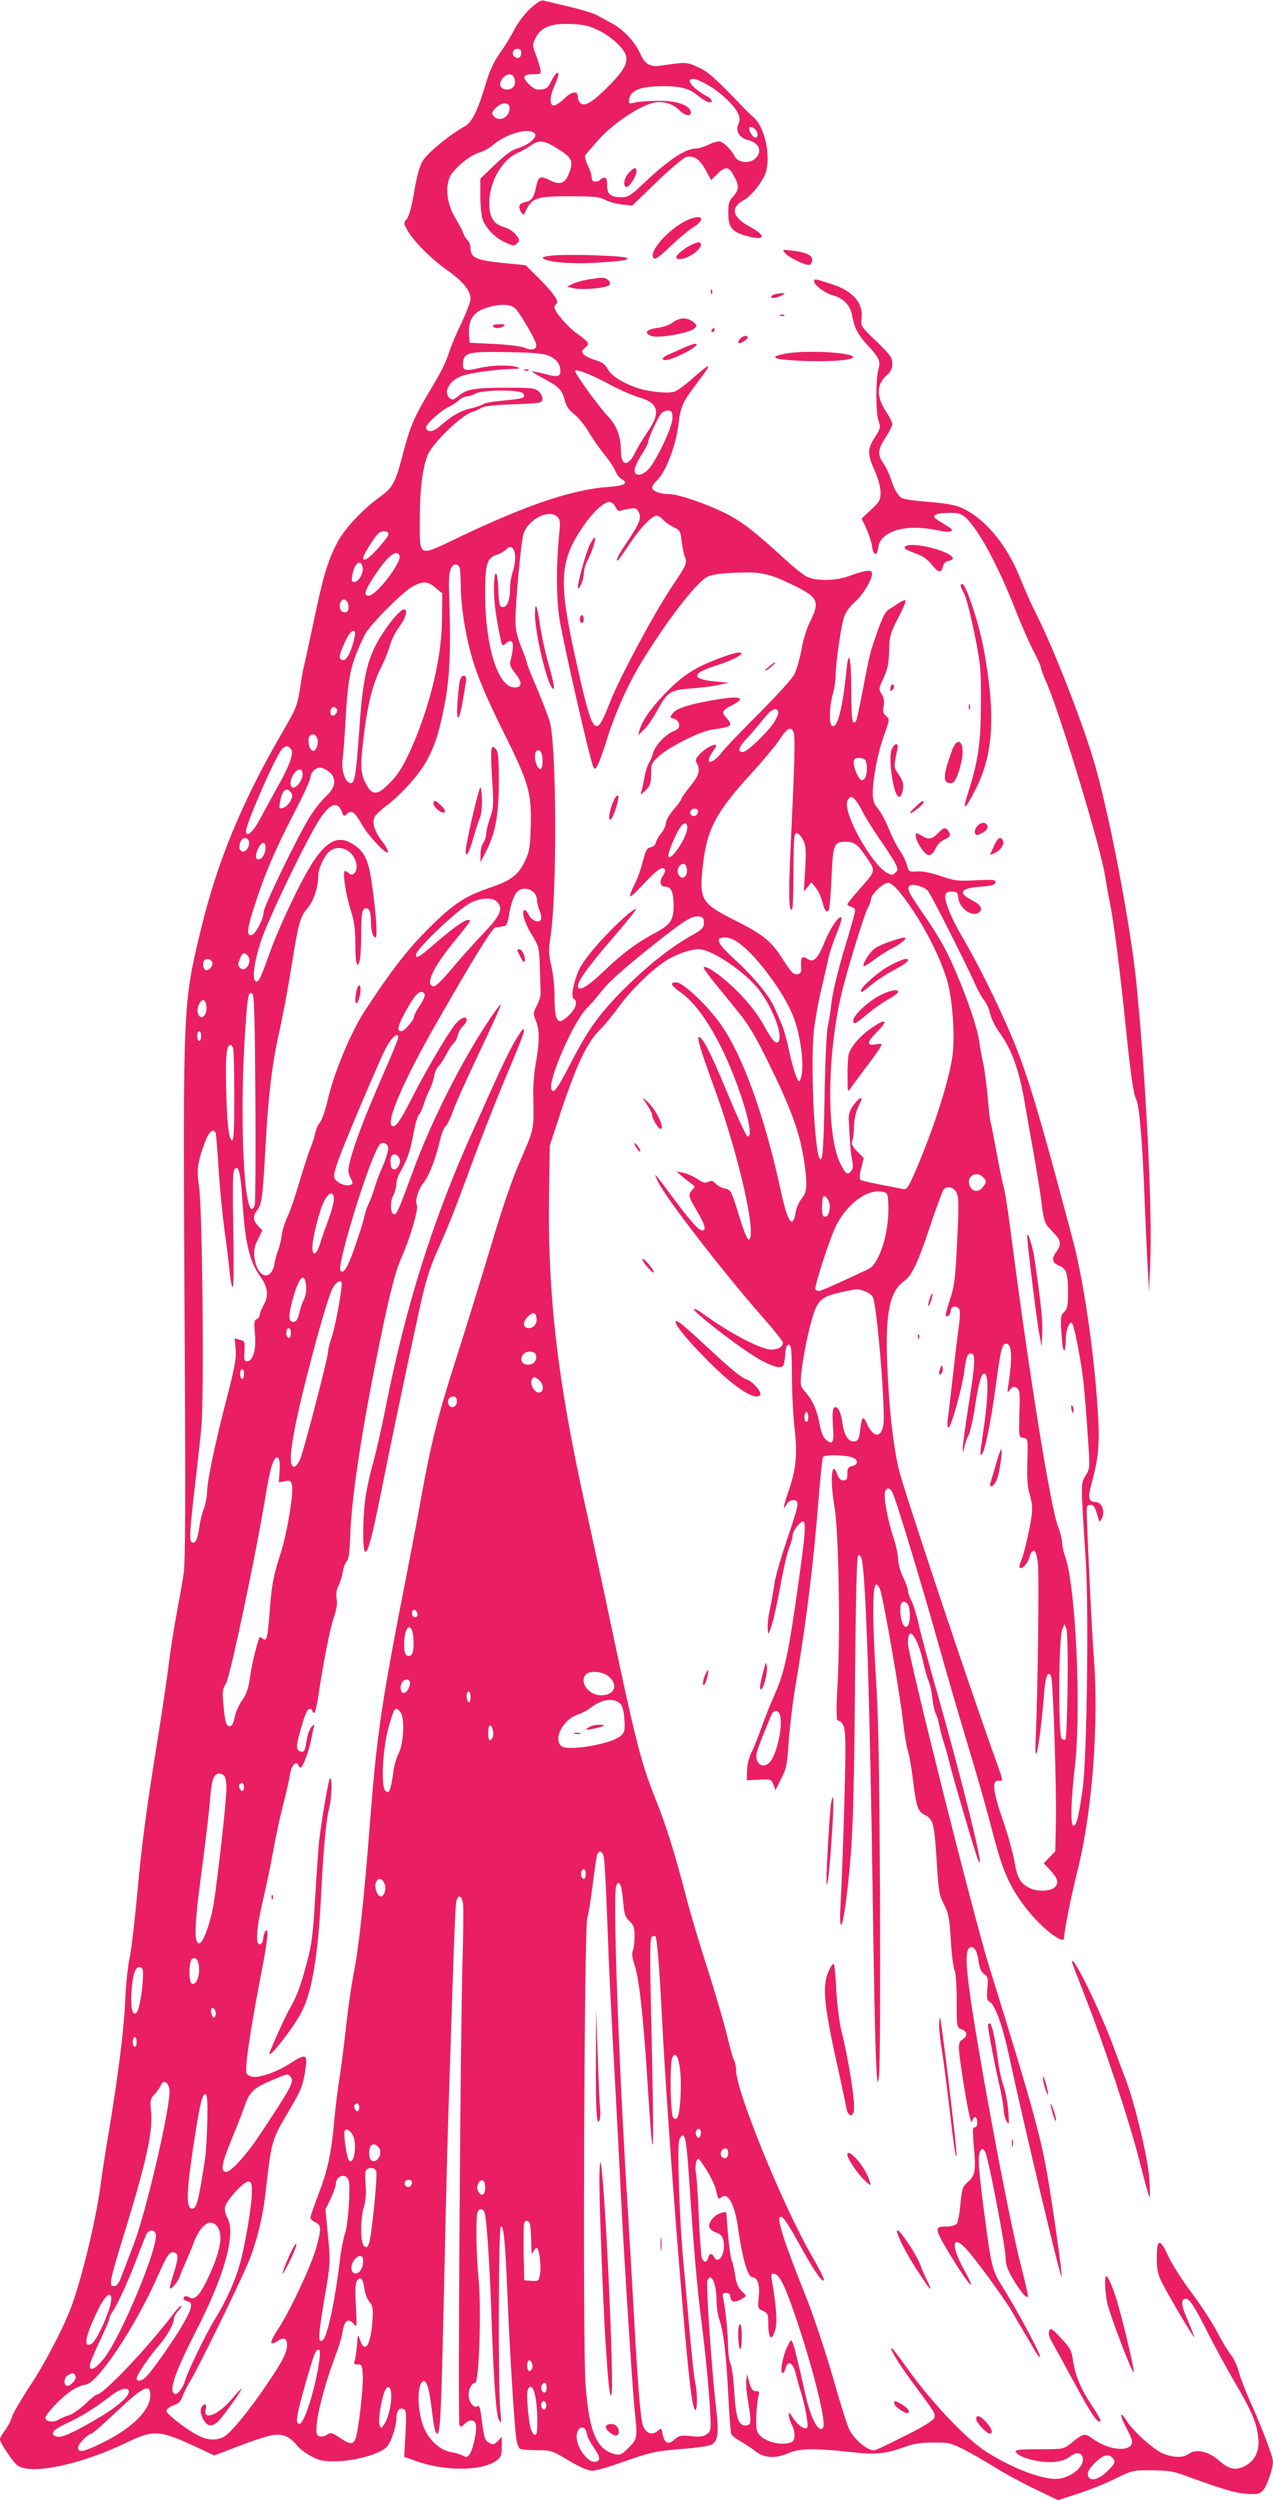 <?xml version="1.0" standalone="no"?>
<!DOCTYPE svg PUBLIC "-//W3C//DTD SVG 20010904//EN"
 "http://www.w3.org/TR/2001/REC-SVG-20010904/DTD/svg10.dtd">
<svg version="1.0" xmlns="http://www.w3.org/2000/svg"
 width="652pt" height="1280pt" viewBox="0 0 652 1280"
 preserveAspectRatio="xMidYMid meet">
<g transform="translate(0,1280) scale(0.1,-0.1)"
fill="#e91e63" stroke="none">
<path d="M2713 12753 c-28 -26 -63 -73 -78 -103 -15 -30 -48 -84 -73 -120 -33
-46 -54 -91 -74 -159 -41 -138 -71 -198 -109 -219 -74 -40 -190 -135 -214
-176 -17 -28 -31 -80 -44 -160 -13 -76 -27 -126 -38 -138 -16 -18 -16 -21 2
-54 30 -56 123 -150 205 -207 81 -58 120 -105 120 -147 0 -14 -20 -67 -43
-116 -24 -49 -52 -114 -62 -144 -22 -69 -43 -110 -115 -230 -72 -122 -91 -168
-129 -314 -37 -140 -50 -163 -116 -211 -86 -61 -182 -163 -218 -234 -49 -94
-71 -167 -122 -411 -25 -118 -48 -222 -51 -232 -2 -9 -11 -57 -18 -106 -13
-85 -19 -100 -97 -234 -201 -347 -326 -650 -409 -993 -93 -383 -93 -378 -85
-1936 6 -988 5 -1313 -5 -1370 -6 -41 -22 -130 -35 -199 -13 -69 -31 -183 -40
-255 -8 -71 -42 -296 -75 -500 -40 -250 -68 -464 -85 -660 -15 -159 -33 -319
-42 -355 -8 -36 -19 -135 -22 -220 -7 -152 -38 -391 -86 -680 -14 -80 -32
-197 -40 -260 -25 -180 -89 -447 -144 -605 -39 -111 -139 -303 -220 -425 -44
-67 -85 -137 -90 -155 -5 -19 -21 -49 -35 -68 -14 -19 -26 -39 -26 -46 0 -19
66 -117 91 -135 71 -49 327 6 562 120 132 64 167 62 348 -23 l97 -45 120 46
c161 61 203 70 246 52 18 -7 42 -27 54 -43 11 -16 44 -42 72 -57 43 -24 64
-28 123 -28 78 0 179 22 238 53 30 15 41 29 58 74 12 31 21 70 21 88 0 42 13
62 36 53 15 -6 16 -18 11 -126 l-7 -119 53 -19 c147 -55 342 -56 419 -1 24 18
28 27 28 72 l0 51 -20 -22 c-17 -17 -25 -20 -40 -12 -27 15 -29 20 -42 115 -8
67 -13 83 -23 75 -17 -14 -45 23 -45 58 0 31 17 62 34 62 20 0 32 386 17 534
-12 118 -15 315 -5 340 9 23 31 19 37 -6 10 -37 25 -270 32 -468 12 -367 25
-562 40 -589 13 -24 14 -18 7 54 -11 126 -9 929 3 935 15 8 23 -77 35 -375 12
-289 36 -669 46 -723 4 -18 11 -36 18 -40 6 -4 45 -7 86 -7 73 0 78 -2 163
-53 57 -34 99 -52 120 -52 18 0 77 16 132 36 171 60 184 63 324 75 82 6 145
16 158 24 32 21 36 61 19 202 -21 184 -51 616 -43 636 18 48 47 -15 47 -103 0
-32 7 -76 15 -99 21 -59 34 -171 45 -382 5 -102 12 -192 15 -201 3 -8 25 -25
48 -38 23 -13 58 -36 78 -52 45 -34 103 -37 168 -8 53 24 133 26 311 6 137
-15 182 -11 285 26 44 16 83 22 145 22 78 1 90 -2 156 -35 39 -20 109 -60 155
-89 46 -29 139 -80 206 -112 l122 -59 98 32 c54 17 140 51 191 76 92 45 95 46
191 45 71 0 112 -6 151 -20 220 -80 271 -95 331 -100 57 -4 69 -2 87 16 20 20
52 112 52 149 0 24 -57 174 -114 301 -26 57 -53 128 -61 158 -8 31 -26 69 -39
85 -14 17 -46 69 -71 117 -24 48 -84 139 -131 202 -48 63 -102 148 -120 188
-43 94 -59 92 -59 -9 0 -61 5 -84 28 -129 35 -69 160 -280 164 -277 1 2 -14
40 -33 86 -36 82 -38 111 -9 111 19 0 48 -47 120 -191 32 -63 91 -171 132
-241 84 -143 109 -203 117 -274 8 -65 -11 -113 -53 -141 -50 -34 -93 -30 -139
12 -61 55 -126 70 -166 40 -27 -21 -83 -18 -134 5 -48 22 -152 116 -183 167
-36 58 -35 26 2 -42 27 -52 32 -68 23 -82 -23 -38 -123 -23 -195 29 -44 32
-48 31 -113 -21 -39 -31 -39 -31 -163 -31 -95 0 -124 -3 -121 -12 7 -19 51
-38 115 -49 70 -11 129 -3 162 22 31 25 58 24 66 -2 15 -47 -67 -113 -141
-111 -80 1 -227 59 -351 138 -107 68 -285 257 -412 436 -34 48 -66 90 -72 94
-21 13 32 -76 103 -172 117 -157 120 -162 113 -184 -4 -12 -54 -44 -143 -88
-75 -38 -147 -73 -160 -77 -30 -9 -104 50 -132 105 -10 20 -49 143 -85 271
-38 131 -97 309 -135 405 -118 294 -156 414 -131 414 14 0 39 -39 111 -169 64
-115 109 -178 110 -152 0 7 -29 64 -65 126 -148 257 -385 840 -385 945 0 17
-5 41 -11 52 -6 11 -21 66 -34 122 -13 55 -57 207 -98 336 -42 129 -92 298
-112 375 -58 225 -104 371 -156 500 -78 196 -103 296 -239 940 -32 154 -89
414 -125 577 -139 630 -190 1065 -183 1568 l4 265 41 125 c94 288 149 405 223
475 17 17 58 67 91 112 62 85 161 182 238 233 48 32 127 60 170 60 67 0 245
-121 312 -213 78 -105 128 -256 88 -265 -12 -2 -31 23 -65 85 -35 62 -74 113
-134 174 -75 76 -163 139 -176 126 -3 -3 23 -39 58 -82 35 -42 91 -112 125
-154 44 -53 86 -124 142 -238 128 -260 168 -373 191 -528 16 -113 13 -150 -14
-182 -13 -15 -27 -47 -31 -70 -14 -89 -41 -52 -74 102 -85 395 -204 722 -321
876 -70 94 -184 199 -215 199 -37 0 -31 -14 25 -54 105 -75 221 -276 305 -526
45 -134 57 -216 33 -208 -7 3 -52 100 -100 216 -85 206 -129 292 -148 292 -12
0 8 -67 82 -270 123 -339 216 -752 173 -767 -6 -2 -26 45 -44 104 -47 152 -46
150 -79 158 -17 3 -38 15 -47 25 -14 15 -22 17 -37 9 -16 -8 -28 -5 -59 16
-22 14 -54 28 -72 31 l-32 6 27 -24 c15 -13 37 -30 49 -38 20 -15 20 -17 5
-32 -23 -24 -21 -34 24 -109 41 -70 49 -99 27 -99 -18 0 -62 49 -152 170 -97
131 -103 137 -72 74 43 -85 322 -446 518 -671 66 -74 119 -140 119 -147 0 -22
-24 -36 -60 -36 -53 0 -218 87 -353 186 -20 15 -40 25 -43 21 -8 -8 181 -158
289 -228 86 -57 150 -81 167 -63 5 5 10 32 12 59 2 36 7 50 18 50 13 0 15 -24
16 -155 0 -85 6 -205 13 -267 16 -136 9 -213 -29 -324 -28 -81 -33 -112 -10
-70 12 23 46 28 53 9 5 -17 -3 -45 -61 -218 -27 -80 -52 -170 -56 -200 -4 -30
-14 -87 -22 -126 -9 -39 -14 -87 -12 -105 3 -33 4 -33 21 21 10 30 29 120 44
200 14 80 34 167 44 193 11 26 19 56 19 67 0 10 11 32 24 47 49 56 50 27 6
-288 -51 -363 -71 -459 -122 -574 -22 -49 -53 -127 -69 -173 -16 -45 -38 -101
-50 -124 -13 -25 -22 -63 -23 -93 l-1 -50 62 3 c61 3 63 3 74 -25 l11 -28 29
58 c27 52 31 73 39 198 6 77 23 217 40 312 50 294 89 614 114 939 8 104 18
192 21 198 7 11 91 12 140 1 39 -8 46 -38 11 -47 -22 -5 -26 -12 -26 -40 0
-28 -4 -34 -21 -34 -13 0 -23 10 -30 30 -30 83 -39 -26 -15 -165 21 -117 30
-626 17 -880 -8 -146 -8 -211 -1 -213 34 -12 40 -34 40 -156 0 -130 -15 -605
-25 -791 -8 -147 9 -129 29 30 32 254 39 412 45 1074 4 495 9 685 17 688 7 2
14 -6 17 -19 22 -87 42 -709 57 -1743 5 -385 13 -758 17 -830 6 -121 7 -126
15 -75 5 30 7 444 5 920 -3 671 -8 923 -21 1126 -18 284 -18 465 1 471 6 2 16
-11 22 -29 18 -59 101 -534 115 -665 8 -71 20 -141 26 -158 6 -16 18 -82 26
-147 17 -141 24 -163 63 -182 42 -22 47 -45 60 -259 8 -130 12 -153 36 -198
23 -44 28 -69 35 -184 4 -73 13 -142 19 -153 6 -12 11 -76 11 -157 0 -135 0
-136 25 -145 30 -11 32 -35 5 -52 -24 -15 -24 -33 -5 -159 27 -184 49 -285 54
-261 8 32 26 28 26 -5 0 -17 -5 -27 -13 -25 -10 2 -11 -16 -6 -80 8 -92 8 -89
6 -136 -2 -23 -11 -42 -33 -62 -29 -26 -32 -35 -40 -115 -4 -47 -13 -93 -19
-101 -7 -7 -29 -14 -49 -14 -69 0 -68 -6 22 -156 94 -153 136 -195 63 -62 -66
121 -60 180 11 105 45 -47 199 -258 237 -324 18 -32 48 -83 67 -114 19 -32 42
-72 52 -89 10 -18 20 -30 24 -27 7 7 -128 258 -195 362 -48 76 -56 104 -87
345 -29 216 -36 294 -30 328 7 39 26 38 37 -4 24 -84 98 -476 98 -518 0 -40 8
-63 39 -116 38 -64 67 -98 76 -89 2 3 -16 83 -41 179 -46 184 -143 682 -219
1132 -62 372 -69 478 -30 478 19 0 31 -25 38 -78 4 -30 13 -49 27 -59 20 -14
22 -22 17 -74 -4 -51 -3 -60 16 -72 25 -16 65 -131 96 -277 64 -301 261 -1133
268 -1127 4 5 -26 230 -62 457 -40 248 -78 388 -310 1135 -78 251 -415 1592
-415 1652 0 23 4 45 10 48 16 10 48 -55 66 -135 8 -41 22 -88 29 -105 8 -16
17 -57 20 -90 4 -33 12 -69 18 -80 6 -11 14 -38 18 -60 4 -22 14 -60 22 -85 9
-25 22 -74 31 -110 19 -79 130 -455 144 -490 46 -110 -64 343 -196 810 -50
173 -98 351 -107 395 -10 44 -26 97 -36 117 -11 21 -19 45 -19 55 0 10 -11 41
-25 68 -13 28 -25 68 -25 91 0 22 -11 73 -24 112 -29 84 -52 212 -43 235 9 23
24 21 38 -5 17 -32 139 -434 229 -753 43 -154 115 -401 160 -550 45 -148 102
-349 126 -445 49 -189 85 -271 169 -380 77 -100 195 -192 195 -152 0 34 38
222 70 350 74 295 109 753 82 1087 -9 121 -30 536 -36 740 -1 34 2 40 19 40
18 0 23 -9 42 -75 4 -13 5 -13 13 0 24 37 5 90 -31 90 -34 0 -38 22 -19 92 38
139 44 207 31 396 -20 296 -72 649 -126 852 -174 657 -237 866 -319 1056 -70
164 -169 363 -246 494 -57 95 -92 183 -88 214 2 16 10 21 33 21 26 0 30 -4 33
-32 6 -57 77 -104 109 -72 17 17 4 38 -38 59 -75 39 -61 63 44 70 56 4 72 9
75 21 3 15 -8 16 -100 12 -94 -5 -110 -3 -181 22 -50 17 -93 25 -120 23 -40
-3 -42 -2 -52 33 -5 20 -22 54 -37 75 -15 21 -40 71 -56 111 -16 40 -41 86
-56 103 -20 25 -26 42 -26 79 0 75 27 212 59 299 28 78 28 80 9 96 -15 13 -17
24 -12 51 4 25 1 43 -10 60 -16 25 -16 29 9 83 21 45 27 74 29 139 1 75 5 88
45 167 25 47 42 88 39 92 -4 3 -19 -3 -35 -14 -15 -10 -38 -25 -51 -33 -22
-13 -40 -55 -87 -198 -9 -25 -28 -116 -44 -203 -17 -87 -32 -162 -36 -168 -19
-31 -25 4 -25 155 0 164 -13 221 -24 108 -21 -205 -47 -306 -75 -289 -16 10
-13 102 4 160 8 27 15 72 15 100 0 57 24 227 41 290 8 28 26 55 60 86 48 45
96 131 83 151 -8 13 -40 7 -114 -20 -67 -25 -168 -27 -215 -5 -18 8 -68 48
-112 88 -152 140 -225 197 -304 236 -99 50 -245 100 -292 100 -46 0 -87 16
-87 33 0 8 9 22 21 33 48 43 102 183 115 299 9 82 23 111 95 205 34 44 60 82
57 85 -3 3 -38 -24 -78 -60 -40 -36 -84 -68 -97 -71 -41 -11 -144 2 -205 25
-73 28 -118 59 -138 95 -11 21 -29 33 -61 42 -26 8 -52 21 -60 30 -11 14 -10
19 8 34 25 20 22 26 -39 70 -50 35 -118 114 -118 136 0 7 5 16 10 19 16 10
-17 57 -91 131 l-67 66 -121 12 c-133 14 -161 27 -161 76 0 15 -7 33 -15 40
-8 6 -17 22 -21 33 -3 12 -22 47 -41 79 -42 69 -54 152 -30 210 18 42 102 113
153 127 19 5 49 22 67 37 72 61 188 93 216 60 16 -19 -35 -61 -90 -76 -27 -8
-62 -33 -114 -83 l-75 -72 0 -86 c0 -47 5 -101 11 -120 16 -47 65 -98 118
-121 40 -18 45 -19 59 -4 15 14 14 18 -5 43 -11 16 -37 33 -59 39 -57 16 -79
52 -78 128 1 104 64 215 141 251 21 9 55 28 75 42 43 29 67 25 149 -28 58 -37
66 -58 44 -115 -21 -55 -47 -64 -103 -35 -46 23 -55 18 -67 -39 -11 -53 -22
-68 -55 -75 -19 -4 -30 -13 -30 -23 0 -22 20 -50 26 -37 36 83 54 90 234 90
122 0 150 -3 179 -18 18 -10 57 -21 86 -24 l53 -6 125 121 c69 67 138 124 152
128 38 10 69 -11 100 -68 l27 -50 32 31 c42 41 58 39 84 -8 28 -50 28 -74 -3
-107 -21 -22 -25 -37 -25 -83 0 -72 17 -96 82 -116 106 -31 121 -6 27 45 -88
47 -100 98 -30 135 31 16 79 71 105 122 39 77 10 243 -52 300 -21 19 -44 41
-52 50 -151 157 -183 186 -235 209 -59 27 -60 27 -196 7 -49 -7 -77 10 -99 60
-26 60 -84 123 -142 155 -27 15 -64 35 -83 45 -18 10 -82 29 -141 43 -60 14
-118 28 -130 31 -14 3 -34 -9 -71 -44z m352 -108 c66 -32 131 -92 141 -130 10
-39 -12 -78 -87 -154 -81 -82 -123 -108 -145 -90 -8 6 -14 20 -14 31 0 35 -30
32 -69 -6 -20 -20 -45 -36 -54 -36 -24 0 -22 46 3 101 11 24 20 50 20 57 0 22
-19 3 -38 -36 -14 -30 -23 -38 -50 -40 -25 -3 -39 3 -63 27 -37 37 -31 51 23
51 39 0 40 1 35 28 -3 15 -13 48 -23 74 -17 44 -18 48 -1 83 26 55 81 77 183
72 64 -3 93 -9 139 -32z m-395 -114 c0 -26 -17 -36 -35 -21 -18 15 -8 40 16
40 12 0 19 -7 19 -19z m-34 -136 c8 -33 -12 -57 -45 -53 -32 4 -39 32 -15 59
24 27 52 24 60 -6z m994 -33 c60 -34 135 -106 150 -143 10 -23 10 -36 1 -56
-15 -33 7 -70 47 -79 60 -15 79 -57 41 -95 -28 -28 -89 -23 -105 9 -15 31 -53
70 -75 77 -10 3 -36 -3 -58 -15 -22 -11 -51 -20 -63 -20 -58 -1 -139 -54 -275
-182 -61 -58 -77 -68 -108 -68 -57 0 -75 14 -75 60 0 28 -4 40 -14 40 -8 0
-18 -4 -21 -10 -3 -5 -15 -10 -26 -10 -13 0 -19 7 -19 23 0 12 -9 40 -20 61
-10 22 -16 44 -13 50 4 6 36 44 72 84 71 80 214 175 283 187 46 9 98 -8 128
-40 28 -29 63 -34 58 -7 -6 34 -75 57 -168 56 -47 -1 -100 -4 -118 -9 -31 -7
-33 -6 -30 15 6 44 51 65 147 68 99 4 158 -8 198 -42 42 -34 71 -48 78 -36 3
6 -8 18 -26 28 -51 27 -93 67 -85 81 9 15 37 7 96 -27z m-1020 -116 c0 -45
-50 -72 -78 -44 -17 17 -15 24 10 48 31 29 68 27 68 -4z m1258 -108 c17 -17
15 -49 -2 -42 -20 8 -39 54 -23 54 7 0 18 -5 25 -12z m-1229 -917 c23 -23 96
-147 106 -179 9 -30 -18 -40 -59 -22 -17 7 -87 16 -156 19 l-125 6 -3 45 c-4
70 22 111 83 132 68 23 130 23 154 -1z m173 -243 c38 -17 58 -43 58 -77 0 -30
-14 -33 -79 -16 -83 21 -84 19 -12 -20 84 -45 100 -61 113 -112 7 -31 21 -52
49 -74 22 -17 55 -58 74 -91 20 -33 56 -85 82 -117 25 -31 50 -68 55 -84 6
-15 19 -32 29 -38 42 -22 21 -36 -65 -42 -184 -13 -419 -92 -770 -260 -207
-99 -196 -103 -196 89 0 158 14 272 42 337 26 60 170 200 225 217 21 7 44 18
52 24 8 6 75 13 160 16 138 5 146 6 149 26 2 11 -7 29 -19 40 -19 17 -36 19
-163 19 -165 0 -205 -7 -246 -41 -25 -21 -33 -24 -45 -14 -40 33 1 100 73 119
52 15 172 30 242 32 43 1 49 3 30 9 -41 13 -131 11 -199 -5 -72 -17 -84 -12
-79 31 5 49 32 55 228 51 132 -2 184 -7 212 -19z m323 -153 c44 -23 105 -50
136 -59 103 -29 115 -77 45 -178 -24 -35 -51 -81 -61 -101 -37 -79 -75 -76
-75 6 0 72 -21 127 -65 174 -51 54 -175 225 -169 235 7 10 92 -24 189 -77z
m-456 -39 c18 -22 -1 -28 -101 -37 -49 -4 -94 -12 -101 -17 -7 -6 -35 -16 -62
-22 -55 -12 -102 -39 -157 -88 -37 -33 -67 -39 -76 -14 -5 16 65 82 115 108
21 10 46 27 56 37 10 9 26 17 36 17 10 0 32 7 47 15 40 20 226 21 243 1z m765
-129 c-1 -43 -77 -205 -118 -254 -34 -40 -76 -46 -76 -10 0 12 16 47 35 77 19
30 35 60 35 67 0 19 49 125 67 146 9 10 26 17 37 15 17 -2 21 -10 20 -41z
m-292 -452 c6 -14 17 -24 24 -21 7 3 28 8 47 11 30 6 37 3 47 -15 17 -31 8
-56 -55 -150 -50 -75 -63 -100 -51 -100 2 0 29 38 60 84 56 84 115 146 140
146 7 0 21 -9 32 -21 10 -12 35 -29 54 -38 32 -15 36 -21 41 -71 4 -30 11 -66
16 -80 14 -34 11 -39 -73 -165 -90 -136 -262 -458 -310 -581 -76 -196 -86
-182 -179 236 -85 388 -79 488 43 667 48 70 105 123 133 123 11 0 24 -11 31
-25z m-297 -52 c13 -12 15 -28 11 -67 -17 -156 -18 -345 -1 -451 18 -120 159
-736 174 -762 7 -14 11 -12 24 13 8 16 25 63 38 104 42 141 107 289 174 402
130 217 289 424 348 455 22 11 68 18 149 21 129 5 170 -4 303 -70 115 -57 124
-80 75 -179 -18 -35 -37 -95 -45 -145 -9 -47 -25 -104 -36 -126 -12 -23 -92
-111 -178 -197 -86 -86 -174 -177 -194 -203 -53 -67 -94 -64 -46 4 12 16 19
31 16 34 -8 8 -60 -21 -85 -49 -19 -21 -22 -29 -13 -45 19 -36 12 -61 -34
-118 -25 -30 -45 -59 -45 -64 0 -5 -18 -30 -40 -55 -22 -26 -40 -57 -40 -70 0
-13 -11 -36 -24 -52 -13 -15 -25 -37 -27 -48 -3 -11 -14 -21 -26 -23 -17 -3
-25 -14 -33 -45 -20 -75 -32 -111 -57 -159 -13 -27 -19 -48 -15 -48 5 0 31 24
58 53 73 78 103 102 116 89 7 -7 5 -18 -7 -36 -20 -31 -14 -56 14 -56 29 0 41
-30 41 -98 0 -72 -16 -96 -92 -137 -98 -52 -172 -108 -265 -197 -85 -82 -133
-109 -133 -75 0 25 59 106 180 246 67 78 120 144 118 146 -9 9 -110 -82 -190
-172 -61 -68 -94 -115 -109 -153 -26 -69 -35 -125 -20 -134 21 -13 11 -48 -23
-82 -61 -61 -76 -40 -76 103 0 41 -7 106 -16 146 -14 61 -15 83 -5 147 35 220
32 987 -4 1108 -9 28 -38 104 -65 168 -28 64 -50 120 -50 126 0 5 -13 43 -30
85 -23 56 -30 91 -30 140 0 92 29 402 41 439 24 76 132 130 174 87z m-865 -87
c0 -16 -84 -112 -111 -127 -31 -16 -24 11 21 79 31 49 45 62 65 62 15 0 25 -6
25 -14z m648 -110 c2 -22 -3 -58 -11 -80 -8 -23 -15 -64 -15 -92 0 -59 -16
-97 -40 -92 -14 3 -17 18 -20 91 -3 106 -22 109 -22 4 0 -70 9 -138 31 -245
10 -51 12 -53 29 -37 38 34 47 2 25 -87 -6 -21 0 -35 25 -67 36 -45 35 -71 -5
-71 -83 0 -149 206 -150 471 0 164 8 192 61 209 18 6 38 18 45 26 22 26 44 12
47 -30z m-592 -1 c13 -33 -119 -205 -157 -205 -28 0 -23 20 22 91 70 109 121
152 135 114z m-188 -64 c4 -27 -23 -71 -44 -71 -13 0 -15 7 -9 38 11 62 46 83
53 33z m496 3 c3 -9 6 -53 6 -98 0 -88 21 -231 50 -336 32 -118 76 -222 178
-427 121 -243 136 -298 130 -472 -3 -104 -7 -124 -32 -175 -33 -67 -70 -95
-174 -130 -132 -45 -189 -83 -313 -206 -113 -112 -198 -222 -334 -431 -70
-109 -155 -314 -186 -449 -12 -52 -30 -104 -39 -115 -10 -11 -21 -36 -25 -55
-4 -19 -15 -55 -26 -80 -10 -25 -34 -101 -55 -170 -20 -69 -47 -149 -61 -178
-14 -29 -27 -72 -30 -95 -2 -23 -11 -58 -18 -77 -7 -19 -16 -50 -19 -69 -17
-97 -91 -73 -103 33 -4 33 0 55 18 90 l23 46 -22 23 c-27 29 -28 52 -3 83 22
28 27 68 41 329 14 254 33 414 69 576 17 74 44 219 61 323 39 244 46 270 86
317 31 38 54 106 54 167 1 38 34 106 61 126 51 35 120 2 134 -66 9 -37 -17
-70 -37 -50 -7 7 -16 12 -21 12 -14 0 3 -117 29 -200 19 -59 24 -98 24 -177 0
-101 11 -134 24 -72 3 17 6 76 6 129 0 105 5 130 25 130 17 0 25 -23 25 -68 0
-48 10 -82 23 -82 12 0 3 125 -19 280 -17 117 -36 157 -92 195 -73 50 -134 25
-206 -84 -62 -93 -173 -326 -227 -476 -45 -127 -56 -148 -70 -139 -19 12 -7
101 28 207 39 117 233 519 301 624 54 81 91 93 113 36 9 -24 11 -25 27 -9 23
20 39 9 77 -58 33 -58 126 -156 132 -139 2 6 -11 32 -31 57 -39 51 -52 96 -37
124 6 11 32 36 58 55 63 46 150 139 191 203 52 82 80 164 109 316 28 146 33
288 23 578 -4 97 7 140 34 140 8 0 17 -7 20 -16z m-124 -103 l35 -29 -1 -128
c-1 -190 -56 -428 -147 -642 -48 -111 -77 -159 -130 -210 -57 -56 -82 -54
-114 7 -27 52 -29 91 -8 257 19 152 45 255 86 335 18 35 38 85 45 111 6 26 28
70 48 97 35 48 47 91 25 91 -16 0 -67 -57 -110 -124 -75 -115 -100 -214 -118
-481 -20 -276 -25 -300 -58 -279 -21 13 -36 77 -28 119 3 17 10 107 15 200 13
228 25 282 98 435 23 47 197 223 247 248 54 28 75 27 115 -7z m-445 -96 c0
-23 -4 -30 -20 -30 -21 0 -31 25 -21 51 11 28 41 12 41 -21z m32 -152 c-13
-67 -39 -123 -58 -123 -12 0 -19 7 -19 18 0 19 35 99 52 119 18 22 31 15 25
-14z m-92 -373 c10 -16 -16 -43 -28 -31 -11 11 -2 41 12 41 5 0 13 -5 16 -10z
m2261 -14 c3 -8 -8 -34 -24 -58 -37 -54 -136 -148 -156 -148 -32 0 -25 22 22
72 26 29 65 74 86 101 39 48 62 58 72 33z m80 -112 c7 -28 3 -175 -17 -589
-11 -236 -9 -328 8 -311 4 3 7 93 7 199 1 164 3 192 16 192 8 0 23 -16 33 -35
15 -30 16 -51 11 -150 l-7 -115 20 24 19 24 22 -28 c13 -16 27 -48 34 -72 11
-46 22 -60 33 -42 4 5 10 80 14 166 7 171 12 183 74 183 43 0 61 -14 106 -81
47 -71 48 -65 -38 -163 -34 -38 -61 -72 -61 -76 0 -4 9 -10 20 -13 11 -3 20
-12 20 -19 0 -8 -25 -98 -56 -199 -32 -107 -59 -219 -65 -269 -5 -47 -14 -103
-19 -125 -6 -22 -13 -166 -16 -320 -5 -298 -10 -373 -24 -359 -29 29 -50 495
-31 661 7 56 23 148 37 205 14 57 29 126 35 153 5 28 23 82 39 122 17 39 30
80 30 90 -1 32 -58 -46 -86 -119 -33 -82 -56 -108 -84 -90 -32 20 -39 14 -37
-30 2 -38 -1 -43 -20 -46 -19 -3 -32 11 -74 77 -59 93 -100 126 -245 199 -173
87 -184 105 -164 281 21 185 64 268 242 464 66 72 136 156 154 185 37 57 60
66 70 26z m-2440 -28 c3 -13 1 -34 -6 -46 -9 -17 -14 -19 -26 -9 -14 12 -19
60 -7 72 14 14 33 6 39 -17z m-136 -51 c17 -20 -6 -84 -74 -204 -29 -53 -69
-125 -88 -161 -33 -62 -68 -90 -68 -56 0 41 160 403 187 424 22 16 28 15 43
-3z m1288 -44 c2 -18 1 -40 -3 -49 -6 -15 -8 -15 -21 2 -15 21 -19 68 -7 80
14 13 28 -1 31 -33z m1656 -17 c11 -28 6 -81 -8 -93 -12 -10 -18 -8 -29 11
-18 29 -30 76 -22 88 10 16 52 11 59 -6z m-2750 -55 c42 -33 36 -81 -15 -127
-22 -20 -60 -68 -84 -107 -62 -100 -235 -457 -235 -486 0 -35 -42 -113 -62
-117 -27 -5 -23 33 18 158 50 155 100 272 198 463 48 91 86 175 86 186 0 24
26 51 49 51 10 0 30 -9 45 -21z m-134 -13 c0 -34 -38 -80 -55 -66 -22 19 11
90 41 90 8 0 14 -10 14 -24z m-56 -99 c12 -19 -20 -70 -49 -75 -15 -4 -17 1
-10 35 11 62 35 78 59 40z m2888 -34 c9 -10 26 -38 38 -63 12 -25 51 -86 85
-136 35 -50 71 -106 80 -124 15 -29 15 -34 1 -48 -13 -14 -19 -14 -41 -2 -83
44 -233 317 -204 371 12 24 22 24 41 2z m-808 -51 c2 -4 1 -14 -4 -21 -11 -19
-41 -6 -34 14 6 16 29 20 38 7z m-54 -90 c0 -46 -79 -167 -96 -149 -8 7 28 98
56 145 20 33 40 35 40 4z m-2246 -68 c8 -20 -10 -54 -28 -54 -19 0 -25 20 -15
48 10 25 34 29 43 6z m86 -35 c0 -29 -18 -59 -35 -59 -19 0 -19 23 0 61 17 32
35 31 35 -2z m2158 -108 c5 -31 -16 -55 -34 -40 -17 14 -18 41 -2 57 17 17 32
10 36 -17z m1097 -128 c97 -122 194 -304 235 -440 27 -91 41 -269 30 -374 -13
-124 -95 -382 -192 -607 -39 -88 -43 -94 -67 -89 -173 33 -207 41 -215 47 -4
5 -3 31 5 59 l13 51 -33 34 c-25 26 -32 39 -26 53 4 10 9 45 9 78 2 40 10 74
24 103 27 51 13 55 -25 6 -19 -26 -27 -47 -26 -73 5 -109 10 -180 18 -213 5
-26 4 -43 -5 -53 -20 -24 -28 -18 -55 36 -71 138 -70 538 1 854 24 111 124
436 140 459 7 11 14 29 14 39 0 26 63 87 89 87 13 0 37 -20 66 -57z m138 15
c18 -22 201 -384 244 -483 12 -27 32 -62 43 -76 12 -14 26 -45 31 -69 6 -24
25 -64 43 -89 68 -94 105 -194 135 -371 11 -63 31 -178 45 -255 14 -77 32
-189 40 -249 14 -106 15 -109 55 -150 46 -47 50 -65 20 -107 -24 -34 -20 -55
15 -69 37 -14 46 -40 46 -134 0 -72 -3 -88 -20 -104 -18 -17 -19 -27 -13 -117
6 -99 21 -108 22 -14 1 44 22 91 33 73 12 -19 47 -204 57 -299 6 -55 16 -177
22 -272 12 -171 12 -171 -11 -208 -25 -41 -25 -37 1 -435 16 -250 6 -1016 -16
-1170 -20 -143 -33 -193 -48 -187 -15 5 -12 125 8 300 34 295 5 922 -49 1076
-9 24 -16 56 -16 72 0 15 -9 52 -20 80 -39 98 -150 788 -245 1525 -14 106 -29
202 -34 215 -4 13 -21 92 -36 174 -15 83 -29 153 -31 157 -3 4 -9 60 -15 125
-5 65 -16 145 -23 178 -8 33 -17 85 -21 115 -9 64 -56 206 -119 353 -51 119
-83 175 -170 302 -67 97 -80 121 -70 137 11 17 78 0 97 -24z m-2021 -5 c10 -9
18 -27 18 -40 0 -13 6 -39 14 -57 8 -18 10 -39 6 -46 -11 -18 -49 -2 -62 26
-6 13 -15 24 -20 24 -20 0 -4 -60 33 -122 41 -67 41 -70 44 -175 2 -60 4 -118
4 -130 1 -12 -8 -40 -19 -61 -20 -38 -20 -42 -6 -77 20 -47 20 -107 1 -215 -9
-47 -15 -119 -14 -160 4 -187 6 -175 -63 -335 -44 -99 -95 -248 -152 -440 -48
-159 -129 -423 -181 -585 -94 -292 -130 -440 -180 -720 -14 -80 -46 -246 -70
-370 -132 -673 -154 -822 -190 -1280 -31 -403 -59 -656 -85 -782 -10 -51 -26
-160 -35 -243 -9 -82 -24 -204 -34 -270 -11 -66 -24 -174 -30 -241 -14 -160
-33 -247 -81 -372 -22 -57 -40 -109 -40 -116 0 -7 11 -18 25 -24 31 -14 32
-34 4 -132 -23 -86 -131 -316 -189 -406 -52 -79 -54 -100 -5 -68 29 19 45 11
45 -22 0 -39 -24 -86 -99 -196 -104 -153 -196 -264 -231 -278 -58 -24 -110 -8
-204 60 -53 39 -86 69 -84 78 2 8 18 20 37 27 26 8 37 20 46 46 7 19 27 58 44
86 36 59 243 480 290 593 43 100 76 233 90 355 33 286 30 274 131 445 53 89
65 121 76 208 8 65 -2 67 -79 18 -77 -50 -174 -81 -205 -66 -24 10 -24 13 -18
83 9 84 35 241 76 454 31 156 37 225 21 208 -5 -6 -11 -23 -13 -40 -2 -19 -9
-30 -18 -30 -23 0 -16 89 19 235 16 69 39 179 51 245 11 66 34 170 49 230 16
61 32 132 36 158 6 46 33 77 43 49 2 -7 7 -12 12 -12 11 0 45 92 54 145 4 22
10 49 13 60 5 18 4 19 -11 4 -9 -8 -20 -39 -25 -67 -9 -60 -14 -67 -37 -58
-20 8 -17 37 16 144 13 47 26 72 35 72 8 0 15 -4 15 -10 0 -5 4 -10 9 -10 5 0
14 37 21 83 24 166 61 353 81 409 13 39 18 69 13 92 -4 23 -1 46 10 67 9 18
19 51 22 73 4 23 13 46 20 52 10 8 15 47 18 135 7 217 75 637 182 1134 34 154
56 233 84 295 41 92 85 243 75 260 -11 18 7 81 33 112 28 33 65 129 86 221 7
31 19 63 28 70 8 6 25 41 38 77 12 36 74 173 136 304 63 132 112 241 110 243
-2 3 -26 -28 -54 -69 -148 -220 -306 -534 -400 -793 -70 -191 -81 -217 -95
-212 -18 6 -20 62 -3 96 9 16 16 43 16 58 0 15 7 39 15 53 39 67 57 118 71
198 9 48 21 94 28 102 8 8 19 33 26 55 7 22 20 56 30 75 10 19 20 51 24 71 4
21 14 43 22 50 9 7 26 34 39 59 13 25 30 52 39 59 8 7 18 25 21 41 3 15 15 36
26 46 10 9 19 23 19 31 0 22 -24 15 -52 -14 -35 -37 -154 -239 -233 -394 -59
-116 -83 -148 -99 -132 -27 28 66 240 237 538 185 323 279 475 295 477 10 0
22 2 27 3 6 2 15 3 22 4 6 0 14 20 18 44 9 61 25 110 43 130 19 22 60 22 84 0z
m-188 -49 c36 -35 21 -70 -72 -167 -48 -51 -120 -131 -160 -179 -40 -49 -80
-88 -88 -88 -50 0 -11 90 94 219 96 119 98 121 79 121 -19 0 -87 -49 -176
-127 -71 -62 -91 -74 -91 -52 0 29 219 237 283 268 50 25 109 27 131 5z m1061
-109 c0 -25 -8 -34 -63 -65 -104 -58 -219 -149 -332 -260 -135 -133 -192 -211
-281 -382 -74 -144 -94 -172 -105 -145 -18 47 114 348 181 414 18 17 55 60 81
94 32 40 113 113 228 205 190 152 226 175 266 172 20 -3 25 -8 25 -33z m192
-113 c85 -67 208 -233 258 -347 45 -100 69 -283 45 -340 -7 -18 -9 -17 -23 15
-8 19 -24 79 -36 132 -11 54 -29 117 -40 140 -10 24 -25 59 -34 78 -25 59
-104 156 -198 242 -97 89 -111 118 -55 118 25 0 48 -11 83 -38z m-2527 -57
c23 -27 -11 -85 -37 -63 -16 13 -16 19 -3 52 11 29 22 33 40 11z m-183 -31 c7
-19 -20 -49 -36 -40 -12 8 -15 39 -4 49 12 12 33 7 40 -9z m221 -697 c2 -287
0 -532 -3 -544 -3 -13 -9 -23 -14 -23 -47 0 -65 540 -31 972 9 126 15 147 34
128 8 -8 12 -160 14 -533z m867 533 c4 -6 -7 -31 -24 -57 -17 -26 -31 -52 -31
-59 0 -18 -49 -74 -66 -74 -23 0 -16 29 22 99 52 95 80 121 99 91z m-1120 -49
c9 -30 -5 -72 -24 -69 -20 4 -26 40 -11 67 13 26 27 27 35 2z m-25 -166 c0
-14 -4 -25 -10 -25 -5 0 -10 11 -10 25 0 14 5 25 10 25 6 0 10 -11 10 -25z
m1010 -7 c0 -7 -35 -93 -79 -192 -90 -206 -145 -350 -167 -436 -13 -53 -13
-62 1 -90 14 -28 14 -31 -1 -37 -22 -8 -64 8 -78 30 -9 13 -5 35 18 100 29 82
200 486 238 562 31 62 68 96 68 63z m-846 -54 c3 -9 6 -119 6 -246 0 -179 -3
-229 -12 -226 -17 6 -26 90 -30 283 -3 152 3 205 22 205 4 0 11 -7 14 -16z
m-89 -436 c2 -7 9 -92 15 -188 6 -96 20 -236 30 -310 11 -74 22 -170 26 -212
4 -43 11 -78 16 -78 5 0 6 123 3 293 -4 194 -3 297 4 307 22 31 33 -9 42 -150
14 -222 36 -318 90 -392 41 -57 47 -101 20 -148 -11 -21 -21 -45 -21 -53 0 -8
-7 -18 -15 -21 -13 -5 -15 -18 -9 -79 7 -79 -11 -137 -42 -137 -12 0 -15 10
-12 52 3 48 1 52 -23 58 l-27 8 5 -57 c4 -46 -5 -95 -51 -271 -59 -230 -96
-408 -96 -468 -1 -20 -8 -55 -16 -77 -9 -22 -20 -66 -24 -99 -9 -64 -23 -87
-41 -69 -9 9 -5 69 14 240 15 125 32 279 38 341 15 150 6 1136 -12 1241 -13
81 -7 121 31 224 20 54 45 74 55 45z m883 -75 c2 -12 -10 -52 -26 -90 -17 -37
-37 -91 -45 -119 -8 -28 -22 -64 -30 -80 -8 -16 -17 -44 -21 -63 -3 -19 -25
-88 -48 -154 -37 -107 -58 -141 -74 -124 -23 22 150 579 199 645 15 19 42 10
45 -15z m60 -64 c3 -27 -20 -55 -38 -44 -11 7 -14 58 -3 69 14 14 38 0 41 -25z
m2986 -85 c20 -20 20 -27 -2 -54 -23 -29 -59 -20 -68 17 -11 43 38 69 70 37z
m-133 -85 c10 -26 10 -74 1 -249 -9 -190 -14 -227 -37 -295 -14 -43 -24 -80
-21 -82 9 -10 26 9 26 28 0 25 37 26 45 0 3 -10 1 -48 -4 -82 -5 -35 -19 -147
-30 -249 -12 -102 -23 -204 -27 -227 -3 -24 -1 -43 4 -43 13 0 71 207 81 290
10 76 15 90 37 90 21 0 18 -59 -16 -270 -16 -102 -29 -198 -29 -215 1 -29 1
-29 8 5 4 19 14 49 23 65 8 17 23 82 32 145 19 125 33 173 50 167 19 -6 18
-113 -3 -261 -24 -165 -24 -163 -11 -150 15 15 46 169 71 354 24 181 31 210
53 210 29 0 32 -72 10 -215 -6 -38 -5 -39 9 -20 13 16 19 18 34 9 16 -10 18
-24 14 -132 -3 -120 -3 -120 20 -124 24 -3 24 -3 21 -120 -3 -87 0 -131 13
-173 11 -38 14 -72 9 -103 -9 -70 -41 -206 -55 -236 -7 -14 -9 -29 -6 -33 12
-11 44 27 51 58 3 16 12 29 20 29 10 0 16 -19 22 -67 7 -66 -1 -668 -11 -883
-10 -205 23 -33 43 224 7 85 21 118 36 81 10 -26 28 -581 24 -744 l-3 -150
-29 -30 -30 -31 31 -33 c40 -43 47 -66 27 -88 -21 -23 -92 -26 -132 -5 -47 24
-61 50 -76 134 -8 45 -35 143 -61 217 -51 149 -56 202 -18 198 22 -3 21 -1
-13 95 -119 325 -474 1389 -500 1497 -30 127 -51 317 -60 543 -10 259 13 370
86 422 41 30 68 86 135 285 31 94 62 176 67 183 20 24 55 14 69 -19z m-367 5
c13 -5 16 -23 16 -88 0 -131 -49 -278 -101 -303 -139 -66 -243 -113 -254 -113
-8 0 -16 4 -19 8 -7 12 76 267 107 328 62 121 175 197 251 168z m-2824 -34 c0
-17 -13 -65 -29 -108 -16 -42 -35 -97 -42 -121 -17 -55 -39 -66 -39 -19 0 48
36 192 60 238 25 48 50 53 50 10z m2540 -36 c0 -33 -10 -54 -26 -54 -10 0 -14
14 -14 48 0 27 3 52 7 56 11 10 33 -24 33 -50z m-2682 -410 c2 -22 -3 -52 -12
-69 -9 -16 -19 -48 -24 -70 -5 -25 -14 -41 -25 -43 -27 -5 -31 24 -14 92 33
133 68 175 75 90z m182 11 c0 -41 -33 -217 -50 -268 -11 -31 -20 -67 -20 -80
0 -29 -123 -501 -143 -549 -9 -21 -23 -38 -31 -38 -42 0 -2 221 116 655 33
121 69 237 81 258 21 37 47 50 47 22z m2679 -36 c17 -6 36 -19 41 -29 22 -42
67 -592 54 -659 -9 -44 -29 -58 -53 -37 -11 10 -25 31 -31 47 -18 42 -26 36
-33 -21 -7 -61 -12 -70 -37 -70 -27 0 -48 36 -56 98 -7 58 -30 94 -45 70 -5
-7 -6 -47 -3 -89 7 -84 -1 -100 -35 -71 -14 11 -25 37 -32 74 -13 76 -35 125
-71 167 -29 33 -30 37 -24 100 10 95 43 252 67 316 24 63 46 79 143 100 78 17
77 17 115 4z m-1681 -138 c4 -27 -14 -51 -40 -51 -29 0 -33 28 -7 56 27 28 43
27 47 -5z m-1258 -76 c0 -14 -4 -25 -9 -25 -12 0 -19 21 -13 38 8 21 22 13 22
-13z m1254 -110 c12 -33 -19 -61 -55 -50 -21 7 -25 35 -7 53 17 17 55 15 62
-3z m-1494 -100 c0 -14 -4 -25 -10 -25 -5 0 -10 11 -10 25 0 14 5 25 10 25 6
0 10 -11 10 -25z m1512 -32 c25 -23 24 -63 -2 -63 -23 0 -46 40 -37 64 8 20
16 20 39 -1z m-422 -107 c0 -28 -24 -41 -39 -22 -15 18 -3 46 20 46 13 0 19
-7 19 -24z m1800 -81 c0 -14 -4 -25 -10 -25 -5 0 -10 11 -10 25 0 14 5 25 10
25 6 0 10 -11 10 -25z m-2708 -273 l-4 -62 31 6 c26 6 31 3 36 -19 10 -39 -23
-239 -55 -341 -41 -128 -48 -167 -59 -310 -11 -137 -15 -153 -37 -135 -16 13
-14 16 -38 -72 -9 -31 -20 -89 -26 -130 -8 -56 -18 -84 -41 -116 -16 -24 -33
-62 -37 -85 -5 -27 -13 -44 -23 -46 -20 -4 -27 19 -35 115 -6 62 -4 76 14 105
21 34 153 659 202 958 24 146 42 204 62 197 9 -3 12 -22 10 -65z m3216 -684
c7 -7 12 -33 12 -59 0 -78 -37 -78 -47 -1 -8 62 7 88 35 60z m-2510 -51 c2
-10 -3 -17 -12 -17 -10 0 -16 9 -16 21 0 24 23 21 28 -4z m3330 -369 c-2 -146
-6 -270 -11 -274 -4 -4 -13 -2 -20 5 -17 17 -15 513 3 556 l12 30 10 -25 c5
-14 8 -138 6 -292z m-3350 236 c2 -65 -7 -90 -32 -81 -12 5 -16 20 -16 57 0
102 43 123 48 24z m995 -184 c57 -45 37 -100 -35 -100 -64 0 -114 70 -76 108
19 19 82 14 111 -8z m-1013 -38 c0 -10 -6 -27 -14 -38 -20 -26 -41 -6 -32 30
8 31 46 37 46 8z m310 -73 c0 -17 -4 -28 -10 -24 -5 3 -10 17 -10 31 0 13 5
24 10 24 6 0 10 -14 10 -31z m769 -34 c9 -9 17 -41 19 -78 4 -56 1 -67 -18
-84 -45 -42 -271 -81 -305 -53 -43 36 9 137 84 161 20 7 50 22 66 35 60 46
120 53 154 19z m-1128 -42 c23 -27 17 -159 -9 -210 -12 -23 -25 -68 -28 -100
-4 -32 -11 -69 -16 -82 -7 -20 -11 -21 -24 -10 -24 20 -14 217 16 324 30 106
34 112 61 78z m1945 -18 c14 -55 -18 -199 -53 -237 -35 -39 -80 -6 -67 49 4
16 20 60 36 98 16 39 33 80 38 93 13 30 38 28 46 -3z m-1471 -106 c-4 -11 -11
-19 -16 -19 -11 0 -12 63 -2 74 11 10 24 -34 18 -55z m-1377 -201 c7 -7 12
-35 12 -62 0 -62 -45 -465 -66 -596 -16 -95 -54 -200 -73 -200 -30 0 -26 94
19 425 15 116 31 251 35 300 3 50 11 102 17 118 11 28 36 35 56 15z m102 -58
c0 -11 -4 -20 -9 -20 -11 0 -22 26 -14 34 12 12 23 5 23 -14z m1843 -362 c4
-18 11 -159 17 -313 10 -276 16 -401 45 -925 8 -146 19 -364 25 -485 15 -306
59 -991 70 -1100 16 -148 15 -152 -30 -197 -33 -34 -44 -39 -67 -34 -98 23
-135 110 -154 358 -15 198 -7 2337 9 2388 6 19 18 94 27 165 9 72 19 140 22
153 8 33 30 27 36 -10z m-93 -83 c0 -14 -4 -25 -9 -25 -12 0 -19 21 -13 38 8
21 22 13 22 -13z m-1030 -51 c10 -26 -2 -64 -20 -64 -16 0 -32 41 -26 66 8 32
34 31 46 -2z m1221 -83 c6 -73 10 -86 33 -107 22 -21 26 -33 26 -80 0 -30 -4
-63 -9 -72 -6 -12 -3 -36 9 -72 23 -69 45 -266 65 -580 34 -540 38 -468 18
416 -5 232 -3 303 6 308 7 5 15 5 18 2 8 -8 20 -153 33 -406 26 -528 118
-1705 151 -1943 6 -42 15 -77 20 -77 12 0 11 94 -1 145 -5 23 -18 149 -30 280
-11 132 -25 283 -30 335 -19 195 -33 594 -21 623 6 16 15 26 20 23 14 -9 20
-57 36 -304 16 -246 37 -489 55 -627 22 -171 39 -345 46 -461 7 -119 6 -121
-16 -137 -18 -13 -37 -15 -82 -10 -52 5 -61 3 -83 -17 -31 -29 -52 -20 -61 25
-6 34 -7 35 -25 19 -30 -27 -66 -11 -78 34 -12 46 -26 222 -46 592 -9 157 -22
389 -30 515 -46 729 -77 1602 -59 1650 14 36 29 4 35 -74z m-819 -23 c2 -23 1
-153 -3 -288 -11 -341 -24 -2353 -16 -2374 6 -15 9 -14 27 4 26 26 54 22 58
-8 5 -31 -16 -126 -33 -148 -11 -15 -17 -17 -32 -8 -10 6 -38 15 -62 19 -55 9
-112 59 -139 123 -36 84 -38 228 -4 240 17 5 30 -35 42 -135 13 -104 19 -133
30 -133 15 0 20 101 35 775 8 380 19 816 25 970 5 154 14 429 20 610 6 182 13
345 16 363 7 47 31 41 36 -10z m-1352 -332 c0 -46 -20 -83 -38 -72 -16 9 -15
109 0 124 19 19 38 -6 38 -52z m-288 -46 c-4 -77 -20 -162 -32 -174 -21 -21
-31 18 -27 99 6 96 20 138 45 133 14 -3 16 -13 14 -58z m373 -178 c0 -31 -19
-28 -23 4 -3 18 0 25 10 22 7 -3 13 -14 13 -26z m-405 -147 c0 -14 -4 -25 -10
-25 -5 0 -10 11 -10 25 0 14 5 25 10 25 6 0 10 -11 10 -25z m2783 -141 c10
-74 1 -221 -13 -245 -8 -11 -12 -11 -22 -1 -14 14 -19 272 -5 305 14 36 32 10
40 -59z m-1994 -38 c19 -23 5 -50 -155 -291 -68 -104 -150 -195 -175 -195 -31
0 -24 43 27 165 25 61 52 130 61 155 31 93 48 109 162 156 67 28 65 28 80 10z
m-621 -68 c7 -80 -120 -625 -183 -789 -20 -52 -46 -121 -59 -154 -16 -45 -27
-60 -42 -60 -28 0 -23 24 52 268 116 375 150 533 137 636 -5 46 -3 55 19 79
14 15 28 35 32 45 11 33 41 16 44 -25z m194 -159 c-2 -74 -7 -161 -12 -194
-34 -221 -44 -258 -69 -253 -30 6 -26 97 20 388 25 157 37 202 52 197 9 -3 11
-41 9 -138z m778 71 c0 -11 -4 -20 -9 -20 -11 0 -22 26 -14 34 12 12 23 5 23
-14z m-31 -146 c21 -48 4 -151 -21 -126 -12 12 -31 139 -22 153 8 14 31 -1 43
-27z m1781 17 c0 -11 -4 -22 -9 -25 -11 -7 -23 22 -15 35 9 16 24 10 24 -10z
m-1650 -77 c19 -22 1 -69 -25 -69 -15 0 -21 8 -23 28 -6 54 20 76 48 41z
m1790 -29 c0 -25 -23 -35 -35 -15 -10 16 2 40 20 40 9 0 15 -9 15 -25z m-107
-92 c19 -32 38 -72 42 -88 13 -57 14 -58 30 -45 33 28 68 -36 85 -156 21 -154
50 -254 74 -254 26 0 39 -39 32 -101 -5 -56 -5 -59 22 -71 25 -12 27 -18 27
-72 1 -73 19 -85 36 -24 11 41 5 121 -18 256 -5 29 -3 33 13 30 28 -5 58 -68
118 -248 86 -258 148 -512 132 -539 -21 -34 -63 44 -91 169 -32 144 -54 236
-63 260 -9 24 -10 24 -30 -15 -23 -47 -39 -135 -24 -135 5 0 13 12 16 26 11
43 39 26 52 -31 7 -28 17 -63 22 -80 24 -71 45 -186 36 -195 -13 -13 -50 14
-75 54 -15 25 -19 27 -19 11 0 -11 7 -33 15 -49 20 -37 19 -82 -1 -90 -62 -24
-162 10 -177 59 -8 29 -3 139 9 182 4 16 2 21 -11 20 -19 -2 -30 13 -41 58
l-8 30 -4 -33 c-2 -18 2 -66 9 -105 18 -110 17 -122 -8 -125 -39 -6 -54 34
-62 170 -4 68 -13 133 -19 145 -7 12 -12 50 -13 85 0 68 -13 193 -24 246 -7
28 -5 32 14 32 11 0 21 -6 21 -12 1 -33 16 -40 49 -24 17 9 31 18 31 21 0 2
-11 15 -24 28 -16 16 -26 41 -30 73 -4 27 -11 63 -18 79 -9 24 -20 124 -27
237 -1 15 -5 15 -32 6 -35 -12 -64 -51 -55 -73 3 -9 19 -21 35 -26 21 -7 32
-19 36 -40 14 -61 -23 -128 -47 -86 -12 23 -25 21 -31 -3 -6 -25 -22 -26 -32
-2 -4 9 -11 105 -16 212 -4 107 -11 207 -14 222 -8 31 1 81 14 74 4 -3 24 -31
44 -63z m-1696 1 c8 -20 -24 -335 -37 -370 -9 -22 -13 -24 -25 -14 -20 16 -20
138 -1 201 9 30 12 69 9 107 -3 33 -3 68 0 76 8 21 46 21 54 0z m-141 -50 c10
-41 -3 -225 -19 -270 -8 -23 -20 -84 -26 -135 -25 -209 -64 -391 -87 -410 -27
-22 -25 18 7 207 32 188 32 190 19 325 l-13 137 27 55 c14 31 26 64 26 74 0
46 56 59 66 17z m324 -8 c0 -20 -19 -31 -32 -18 -6 6 -7 15 -4 21 10 16 36 13
36 -3z m375 -26 c0 -39 -19 -50 -35 -21 -8 15 -8 27 0 42 16 29 35 18 35 -21z
m-1195 -24 c0 -67 -33 -265 -61 -366 -25 -90 -70 -190 -128 -284 -46 -74 -144
-277 -154 -318 -4 -14 -15 -36 -26 -49 -16 -19 -22 -21 -32 -12 -22 21 15 123
116 320 146 285 204 495 160 577 -11 21 -16 42 -12 58 9 35 95 128 118 128 16
0 19 -8 19 -54z m1424 -162 c3 -9 6 -50 7 -92 0 -56 3 -71 9 -54 5 12 14 22
19 22 13 0 25 -100 16 -140 -6 -29 -10 -31 -43 -28 l-37 3 -3 140 c-1 76 0
145 2 152 7 18 23 16 30 -3z m-1600 -16 c31 -44 14 -130 -53 -271 -38 -79 -65
-106 -90 -90 -18 11 -31 8 -31 -8 0 -3 9 -9 20 -12 29 -7 25 -31 -16 -105 -37
-69 -157 -241 -193 -279 -24 -25 -51 -30 -51 -10 0 16 64 111 113 167 43 49
77 110 77 136 0 10 10 28 22 41 12 13 19 25 17 28 -3 2 -23 -18 -44 -46 -129
-170 -356 -409 -388 -409 -5 0 -34 -22 -62 -50 -29 -27 -66 -52 -81 -56 -16
-4 -39 -14 -51 -21 -25 -17 -64 -14 -70 4 -6 17 82 110 136 145 25 15 55 28
67 28 60 0 260 300 376 565 44 100 59 121 82 112 21 -8 20 -29 -4 -105 -11
-35 -20 -69 -20 -74 0 -20 38 23 50 55 6 18 20 50 30 72 10 22 29 67 41 99 36
97 89 133 123 84z m-317 -34 c21 -54 -177 -531 -266 -641 -44 -54 -71 -67 -71
-34 0 10 22 65 50 122 27 57 50 110 50 117 0 8 9 27 21 43 23 33 87 175 130
292 16 43 34 87 39 98 13 23 38 25 47 3z m1063 -140 c0 -36 -17 -64 -40 -64
-25 0 -27 45 -3 72 23 26 43 23 43 -8z m7 -145 c3 -24 15 -54 26 -66 17 -20
19 -32 14 -100 -8 -122 -39 -167 -63 -93 -11 32 -11 32 -16 -31 -3 -35 -9 -71
-12 -80 -5 -12 -1 -15 16 -15 21 1 23 -4 26 -53 4 -65 -24 -305 -39 -332 -13
-26 -29 -24 -79 10 -40 26 -46 28 -65 15 -12 -8 -30 -11 -40 -8 -15 6 -17 16
-12 68 6 68 51 230 96 347 16 42 33 97 36 123 9 55 30 70 56 38 17 -21 17 -18
12 93 -5 86 -3 118 7 130 18 22 30 6 37 -46z m-1297 -49 c0 -51 -73 -215 -102
-231 -45 -24 -30 46 39 184 32 65 63 88 63 47z m1066 -312 c-18 -138 -77 -328
-102 -328 -22 0 -17 36 25 186 48 169 57 194 72 194 8 0 10 -16 5 -52z m1090
-44 c-3 -8 -10 -14 -16 -14 -11 0 -14 43 -3 54 10 10 26 -23 19 -40z m-2339
-41 c7 -18 -33 -57 -48 -47 -15 9 -10 42 9 53 24 15 32 13 39 -6z m2413 -58
c0 -26 -14 -33 -25 -15 -9 14 1 40 15 40 5 0 10 -11 10 -25z m-796 -46 c-1
-53 -18 -117 -38 -144 -14 -20 -15 -20 -22 -1 -8 21 7 124 25 169 16 42 36 28
35 -24z m735 14 c15 -56 18 -205 5 -210 -6 -2 -16 8 -22 22 -14 30 -28 186
-19 209 11 27 26 18 36 -21z m-2079 11 c0 -27 -71 -86 -176 -146 -122 -70
-170 -91 -195 -83 -37 12 -19 35 54 68 75 35 147 80 227 142 48 37 90 46 90
19z m110 -17 c0 -78 -95 -171 -249 -246 -95 -46 -121 -51 -121 -22 0 18 52 71
70 71 4 0 63 52 130 115 135 127 170 143 170 82z m2026 -63 c-5 -13 -10 -14
-18 -6 -6 6 -8 18 -4 28 5 13 10 14 18 6 6 -6 8 -18 4 -28z m209 -131 c6 -28
9 -33 45 -88 23 -35 25 -51 6 -58 -43 -17 -114 83 -101 143 9 40 42 42 50 3z
m2699 -135 c9 -15 4 -25 -30 -58 -48 -49 -97 -59 -102 -22 -3 16 9 35 37 63
43 43 75 49 95 17z"/>
<path d="M3222 11917 c-25 -26 -33 -68 -15 -74 14 -5 53 53 53 80 0 23 -12 21
-38 -6z"/>
<path d="M2525 11130 c8 -13 35 -13 55 0 11 7 5 10 -23 10 -23 0 -36 -4 -32
-10z"/>
<path d="M2688 10903 c7 -3 16 -2 19 1 4 3 -2 6 -13 5 -11 0 -14 -3 -6 -6z"/>
<path d="M3021 10011 c-19 -36 -61 -189 -61 -216 1 -29 30 34 30 65 0 19 8 51
19 70 23 45 45 110 38 117 -3 3 -15 -13 -26 -36z"/>
<path d="M2970 9630 c0 -11 5 -20 10 -20 6 0 10 9 10 20 0 11 -4 20 -10 20 -5
0 -10 -9 -10 -20z"/>
<path d="M2740 9653 c0 -97 64 -362 91 -379 13 -8 7 26 -27 146 -13 47 -30
127 -38 178 -15 106 -26 128 -26 55z"/>
<path d="M3715 9441 c-145 -52 -206 -89 -295 -178 -83 -84 -130 -149 -145
-203 l-7 -25 29 28 c17 15 48 60 69 99 53 96 66 105 172 113 48 3 112 11 142
18 l55 11 -74 7 c-125 12 -120 43 15 84 85 27 150 64 109 64 -11 0 -42 -8 -70
-18z"/>
<path d="M3935 9384 c-19 -15 -22 -21 -9 -15 18 9 52 41 43 41 -2 0 -17 -12
-34 -26z"/>
<path d="M3645 9214 c-123 -22 -182 -42 -200 -67 -15 -21 -14 -22 7 -27 14 -4
24 -15 26 -28 3 -17 -4 -26 -31 -37 -41 -17 -94 -75 -103 -113 -4 -15 -13 -37
-21 -50 -8 -13 -18 -47 -23 -75 -5 -29 -12 -61 -16 -72 -5 -16 -2 -15 22 7 24
24 28 35 29 84 0 54 2 58 43 95 55 48 213 127 272 134 100 13 107 20 69 61
-25 27 -20 38 32 64 78 41 38 50 -106 24z"/>
<path d="M3153 8718 c-14 -17 -33 -76 -33 -100 0 -34 19 -8 36 48 16 56 15 75
-3 52z"/>
<path d="M2356 9318 c-4 -13 -9 -63 -13 -113 -7 -108 8 -106 27 5 7 41 15 87
17 103 6 34 -21 38 -31 5z"/>
<path d="M2517 8961 c-3 -12 -1 -82 4 -157 8 -123 7 -140 -11 -192 -11 -31
-20 -68 -20 -82 0 -15 -7 -35 -15 -46 -8 -10 -14 -37 -14 -59 l0 -40 24 47
c52 98 69 189 70 360 0 132 -3 160 -16 173 -15 15 -17 15 -22 -4z"/>
<path d="M2458 8765 c-24 -70 -79 -319 -73 -333 5 -13 10 -7 22 23 8 22 19 58
25 80 6 22 17 56 25 75 9 22 13 61 11 105 -2 42 -6 62 -10 50z"/>
<path d="M2220 8687 c0 -16 32 -47 48 -47 19 0 14 14 -11 38 -27 25 -37 28
-37 9z"/>
<path d="M1826 7729 c-9 -46 -8 -75 3 -63 14 14 24 81 13 88 -5 3 -12 -8 -16
-25z"/>
<path d="M4555 7978 c-33 -11 -71 -29 -83 -41 -26 -24 -56 -76 -49 -84 3 -2
26 12 53 32 26 20 68 47 94 60 51 26 83 56 59 54 -8 0 -41 -9 -74 -21z"/>
<path d="M4564 7860 c-55 -27 -154 -112 -154 -132 0 -13 5 -10 56 32 27 22 79
56 116 75 64 34 85 55 55 55 -8 0 -41 -13 -73 -30z"/>
<path d="M4500 7700 c-60 -33 -130 -100 -130 -125 0 -24 12 -18 70 31 30 25
78 60 107 76 29 16 53 34 53 39 0 18 -46 8 -100 -21z"/>
<path d="M4467 7539 c-60 -40 -113 -101 -121 -141 -3 -17 -6 -67 -5 -112 0
-79 0 -81 17 -56 9 14 45 61 78 106 34 44 66 90 73 102 10 20 9 20 -24 15 -49
-8 -46 11 12 69 55 56 40 64 -30 17z"/>
<path d="M5261 6473 c-2 -22 49 -437 62 -503 l12 -65 3 70 c3 62 -4 132 -39
378 -9 62 -36 149 -38 120z"/>
<path d="M5488 5583 c5 -21 7 -23 10 -9 2 10 0 22 -6 28 -6 6 -7 0 -4 -19z"/>
<path d="M2650 7935 c0 -4 8 -20 17 -38 13 -24 18 -28 21 -15 4 20 -14 58 -28
58 -6 0 -10 -2 -10 -5z"/>
<path d="M2631 7458 c-23 -40 -64 -125 -92 -188 -29 -63 -84 -188 -124 -276
-198 -440 -338 -885 -440 -1402 -20 -101 -49 -229 -65 -285 -16 -56 -34 -140
-40 -187 -13 -106 -13 -257 0 -265 14 -8 36 75 85 320 43 217 117 570 193 921
31 141 51 206 90 295 64 144 92 215 186 471 42 114 113 294 157 400 98 232
111 268 99 268 -5 0 -27 -33 -49 -72z"/>
<path d="M1688 3690 c-8 -16 -42 -217 -52 -305 -4 -27 -13 -157 -21 -287 -12
-207 -18 -253 -45 -353 -31 -116 -51 -170 -89 -235 -22 -38 -101 -214 -101
-224 0 -27 127 138 166 215 53 106 84 292 99 604 11 220 25 377 41 438 15 57
16 178 2 147z"/>
<path d="M1391 3084 c0 -11 3 -14 6 -6 3 7 2 16 -1 19 -3 4 -6 -2 -5 -13z"/>
<path d="M1483 1254 c-47 -105 -48 -129 -2 -37 23 45 39 87 37 94 -2 7 -18
-19 -35 -57z"/>
<path d="M1190 520 c-71 -85 -152 -117 -136 -55 7 29 -9 34 -23 7 -13 -24 16
-85 42 -90 11 -2 30 6 43 19 25 23 129 169 121 169 -3 0 -24 -22 -47 -50z"/>
<path d="M4761 6149 c-6 -18 -9 -34 -7 -36 2 -2 9 10 15 28 6 18 9 34 7 36 -2
2 -9 -10 -15 -28z"/>
<path d="M4701 5954 c0 -11 3 -14 6 -6 3 7 2 16 -1 19 -3 4 -6 -2 -5 -13z"/>
<path d="M4817 5797 c-11 -29 -9 -43 4 -30 6 6 9 19 7 29 -3 18 -4 18 -11 1z"/>
<path d="M5101 5303 c-13 -43 -25 -86 -28 -95 -8 -33 18 -18 33 17 14 35 31
155 22 155 -3 0 -15 -35 -27 -77z"/>
<path d="M3014 3955 c-18 -14 -16 -14 16 -8 19 3 44 10 55 14 16 6 12 8 -16 8
-19 1 -44 -6 -55 -14z"/>
<path d="M2943 3923 c9 -2 23 -2 30 0 6 3 -1 5 -18 5 -16 0 -22 -2 -12 -5z"/>
<path d="M3052 2260 c-2 -258 4 -353 19 -315 4 11 5 43 2 70 -3 28 -8 151 -12
275 l-8 225 -1 -255z"/>
<path d="M3070 1634 c0 -133 18 -599 30 -804 15 -235 22 -302 31 -293 18 18
-36 1172 -56 1191 -3 3 -5 -39 -5 -94z"/>
<path d="M3104 378 c-8 -13 30 -48 52 -48 17 0 18 32 2 48 -15 15 -45 15 -54
0z"/>
<path d="M3383 1310 c0 -30 2 -43 4 -27 2 15 2 39 0 55 -2 15 -4 2 -4 -28z"/>
<path d="M3781 848 c1 -87 17 -105 18 -20 1 42 -3 72 -9 72 -5 0 -10 -24 -9
-52z"/>
<path d="M3512 11669 c-93 -46 -193 -162 -164 -191 8 -8 31 8 84 59 40 39 92
82 116 97 75 47 46 75 -36 35z"/>
<path d="M3530 11541 c-19 -11 -44 -28 -54 -40 -16 -17 -16 -22 -4 -26 31 -12
118 41 118 72 0 18 -18 16 -60 -6z"/>
<path d="M4019 11506 c21 -25 110 -68 127 -62 8 3 14 15 14 26 0 24 -32 39
-105 47 -47 6 -49 5 -36 -11z"/>
<path d="M2848 11493 c-38 -2 -68 -8 -68 -12 0 -20 134 -34 258 -27 145 8 191
15 171 26 -17 10 -270 19 -361 13z"/>
<path d="M3012 11369 c-29 -5 -65 -15 -80 -23 l-27 -14 28 -7 c45 -12 178 0
188 16 6 9 3 18 -8 27 -19 13 -25 13 -101 1z"/>
<path d="M4170 11360 c0 -21 55 -61 98 -73 53 -14 89 -53 97 -105 9 -57 31
-99 79 -150 60 -65 67 -82 55 -123 -14 -50 -14 -218 0 -262 12 -35 11 -40 -18
-86 -39 -60 -39 -85 -1 -171 18 -41 30 -85 30 -111 0 -38 -5 -48 -48 -88 l-49
-46 25 -53 c13 -30 27 -72 29 -93 7 -46 26 -47 31 -3 10 85 141 124 302 89 71
-15 97 -6 56 19 -14 9 -38 23 -52 32 -37 23 -18 37 55 38 50 1 63 -3 87 -24
66 -61 168 -249 257 -478 31 -78 72 -172 92 -209 19 -36 35 -71 35 -77 0 -7
15 -47 34 -91 76 -182 275 -841 296 -980 5 -33 15 -91 23 -130 20 -92 51 -332
82 -635 26 -252 40 -353 55 -380 14 -26 29 -193 40 -450 5 -135 13 -310 17
-390 l8 -145 6 140 c12 279 -21 940 -71 1444 -28 280 -129 814 -206 1094 -55
200 -209 599 -306 792 -23 44 -61 130 -85 190 -69 171 -182 305 -303 357 -30
13 -84 22 -162 28 -64 5 -125 13 -137 19 -23 13 -41 45 -61 106 -7 22 -24 57
-38 77 -29 44 -26 66 18 135 17 26 30 54 30 62 0 9 -14 36 -30 61 -52 78 -52
140 0 187 23 20 30 35 30 62 0 31 -10 44 -81 113 -75 71 -81 80 -77 110 13 84
-41 148 -154 184 -84 27 -88 28 -88 14z"/>
<path d="M3641 11304 c0 -11 3 -14 6 -6 3 7 2 16 -1 19 -3 4 -6 -2 -5 -13z"/>
<path d="M3968 11293 c-10 -2 -18 -9 -18 -14 0 -10 32 -4 60 12 12 7 11 8 -5
8 -11 -1 -28 -3 -37 -6z"/>
<path d="M3998 11183 c7 -3 16 -2 19 1 4 3 -2 6 -13 5 -11 0 -14 -3 -6 -6z"/>
<path d="M3446 11149 c-15 -12 -50 -24 -78 -28 -58 -7 -73 -26 -32 -41 35 -14
198 15 221 39 14 13 13 17 -7 33 -30 24 -71 23 -104 -3z"/>
<path d="M3645 11110 c-3 -5 -1 -10 4 -10 6 0 11 5 11 10 0 6 -2 10 -4 10 -3
0 -8 -4 -11 -10z"/>
<path d="M3790 11065 c-7 -9 -10 -18 -7 -21 6 -7 47 18 47 28 0 14 -27 9 -40
-7z"/>
<path d="M3505 11021 c-22 -10 -57 -26 -78 -35 -21 -9 -36 -20 -32 -25 7 -12
47 -1 112 32 83 42 81 65 -2 28z"/>
<path d="M4021 10989 c-73 -14 -67 -26 15 -32 145 -13 334 -5 334 14 0 25
-248 38 -349 18z"/>
<path d="M4635 10000 c-6 -10 2 -14 73 -41 19 -6 48 -29 65 -51 34 -42 48 -44
57 -7 4 15 14 25 28 27 12 2 22 7 22 12 0 38 -225 93 -245 60z"/>
<path d="M4920 9802 c0 -4 8 -23 18 -42 11 -19 34 -111 53 -205 32 -159 34
-182 33 -360 -1 -203 -13 -288 -67 -458 -31 -97 -14 -86 42 26 80 159 97 336
58 602 -23 157 -49 259 -99 393 -11 28 -24 52 -29 52 -5 0 -9 -3 -9 -8z"/>
<path d="M4567 9294 c-4 -4 -7 -14 -7 -23 0 -11 3 -12 11 -4 6 6 10 16 7 23
-2 6 -7 8 -11 4z"/>
<path d="M4962 9180 c0 -14 2 -19 5 -12 2 6 2 18 0 25 -3 6 -5 1 -5 -13z"/>
<path d="M4876 8958 c-47 -131 -49 -168 -6 -168 20 0 36 33 54 109 22 95 -17
143 -48 59z"/>
<path d="M4569 8968 c-23 -43 7 -248 36 -248 15 0 27 53 18 77 -3 10 -15 31
-26 46 -19 28 -19 38 -1 120 8 33 -10 37 -27 5z"/>
<path d="M4691 8671 c-42 -39 -39 -48 4 -15 19 14 35 30 35 35 0 14 -6 11 -39
-20z"/>
<path d="M5006 8571 c-10 -11 -16 -27 -12 -36 5 -14 8 -14 36 0 20 10 30 22
28 33 -5 24 -31 26 -52 3z"/>
<path d="M4807 8537 c-32 -34 -51 -38 -86 -16 -29 17 -31 17 -31 1 0 -29 44
-97 65 -100 14 -1 24 8 35 30 8 18 24 37 35 43 42 21 46 25 35 46 -14 25 -26
24 -53 -4z"/>
<path d="M5093 8473 c-9 -21 -19 -42 -21 -46 -2 -5 9 -2 26 7 31 16 49 47 37
66 -12 19 -25 10 -42 -27z"/>
<path d="M3313 7145 c15 -22 27 -46 27 -53 0 -18 32 -72 42 -72 28 0 -24 103
-72 145 -22 19 -22 17 3 -20z"/>
<path d="M3250 6944 c0 -5 7 -18 15 -28 8 -11 15 -16 15 -10 0 5 -7 18 -15 28
-8 11 -15 16 -15 10z"/>
<path d="M3290 6353 c0 -7 13 -27 30 -45 38 -43 39 -23 0 22 -16 19 -29 29
-30 23z"/>
<path d="M3460 6032 c0 -21 70 -104 174 -208 133 -133 239 -200 260 -165 8 13
-40 69 -67 77 -29 9 -82 52 -219 180 -113 105 -148 132 -148 116z"/>
<path d="M3913 4255 c-19 -69 -25 -105 -16 -105 13 0 35 84 31 116 -4 28 -4
27 -15 -11z"/>
<path d="M3612 4225 c-14 -31 -16 -63 -3 -49 8 9 24 74 17 74 -1 0 -8 -11 -14
-25z"/>
<path d="M4257 3570 c-8 -43 -29 -412 -23 -417 6 -7 15 76 27 254 11 167 9
234 -4 163z"/>
<path d="M5490 2755 c0 -3 29 -79 64 -168 98 -249 229 -642 281 -847 26 -102
49 -187 52 -190 3 -3 3 38 0 90 -6 104 -74 390 -122 515 -15 39 -42 111 -60
160 -69 190 -215 488 -215 440z"/>
<path d="M4244 2707 c-35 -77 -25 -176 60 -552 13 -60 27 -127 31 -147 6 -41
29 -51 38 -18 9 36 -23 249 -64 415 -11 45 -22 136 -26 208 -3 70 -9 130 -13
132 -4 2 -16 -14 -26 -38z"/>
<path d="M4810 2429 c0 -24 7 -87 16 -139 8 -52 26 -192 40 -310 13 -117 27
-216 30 -220 8 -7 -1 76 -42 419 -19 157 -37 287 -39 290 -3 2 -5 -16 -5 -40z"/>
<path d="M5060 2433 c0 -23 32 -193 54 -288 14 -60 26 -126 26 -145 1 -19 7
-46 15 -60 14 -23 14 -18 9 55 -4 44 -15 100 -24 125 -10 25 -23 86 -29 135
-16 118 -31 185 -42 185 -5 0 -9 -3 -9 -7z"/>
<path d="M5342 2160 c0 -14 6 -41 13 -60 18 -46 18 -28 1 35 -9 30 -14 40 -14
25z"/>
<path d="M5381 2025 c0 -5 6 -30 13 -55 8 -25 15 -36 15 -25 -1 21 -27 98 -28
80z"/>
<path d="M5182 1825 c0 -16 2 -22 5 -12 2 9 2 23 0 30 -3 6 -5 -1 -5 -18z"/>
<path d="M4340 1767 c0 -19 53 -98 89 -131 35 -34 37 -31 16 21 -29 68 -105
148 -105 110z"/>
<path d="M4600 1355 c18 -47 53 -111 106 -192 58 -90 77 -108 43 -41 -11 22
-27 59 -35 81 -8 21 -34 70 -60 108 -46 70 -72 91 -54 44z"/>
<path d="M5660 1108 c0 -26 5 -71 11 -100 13 -59 128 -362 136 -355 6 6 -60
284 -91 382 -14 44 -32 89 -40 100 -14 19 -15 17 -16 -27z"/>
<path d="M5374 866 c-5 -12 -1 -31 10 -50 10 -17 61 -110 113 -206 92 -171
126 -221 139 -207 4 4 -16 40 -44 81 -57 85 -86 156 -97 234 -6 46 -14 61 -60
110 -47 50 -54 55 -61 38z"/>
<path d="M4580 495 c0 -17 59 -57 72 -49 12 8 -10 32 -44 50 -25 13 -28 13
-28 -1z"/>
<path d="M5000 414 c0 -18 53 -74 69 -74 20 0 11 27 -18 59 -32 34 -51 40 -51
15z"/>
</g>
</svg>

